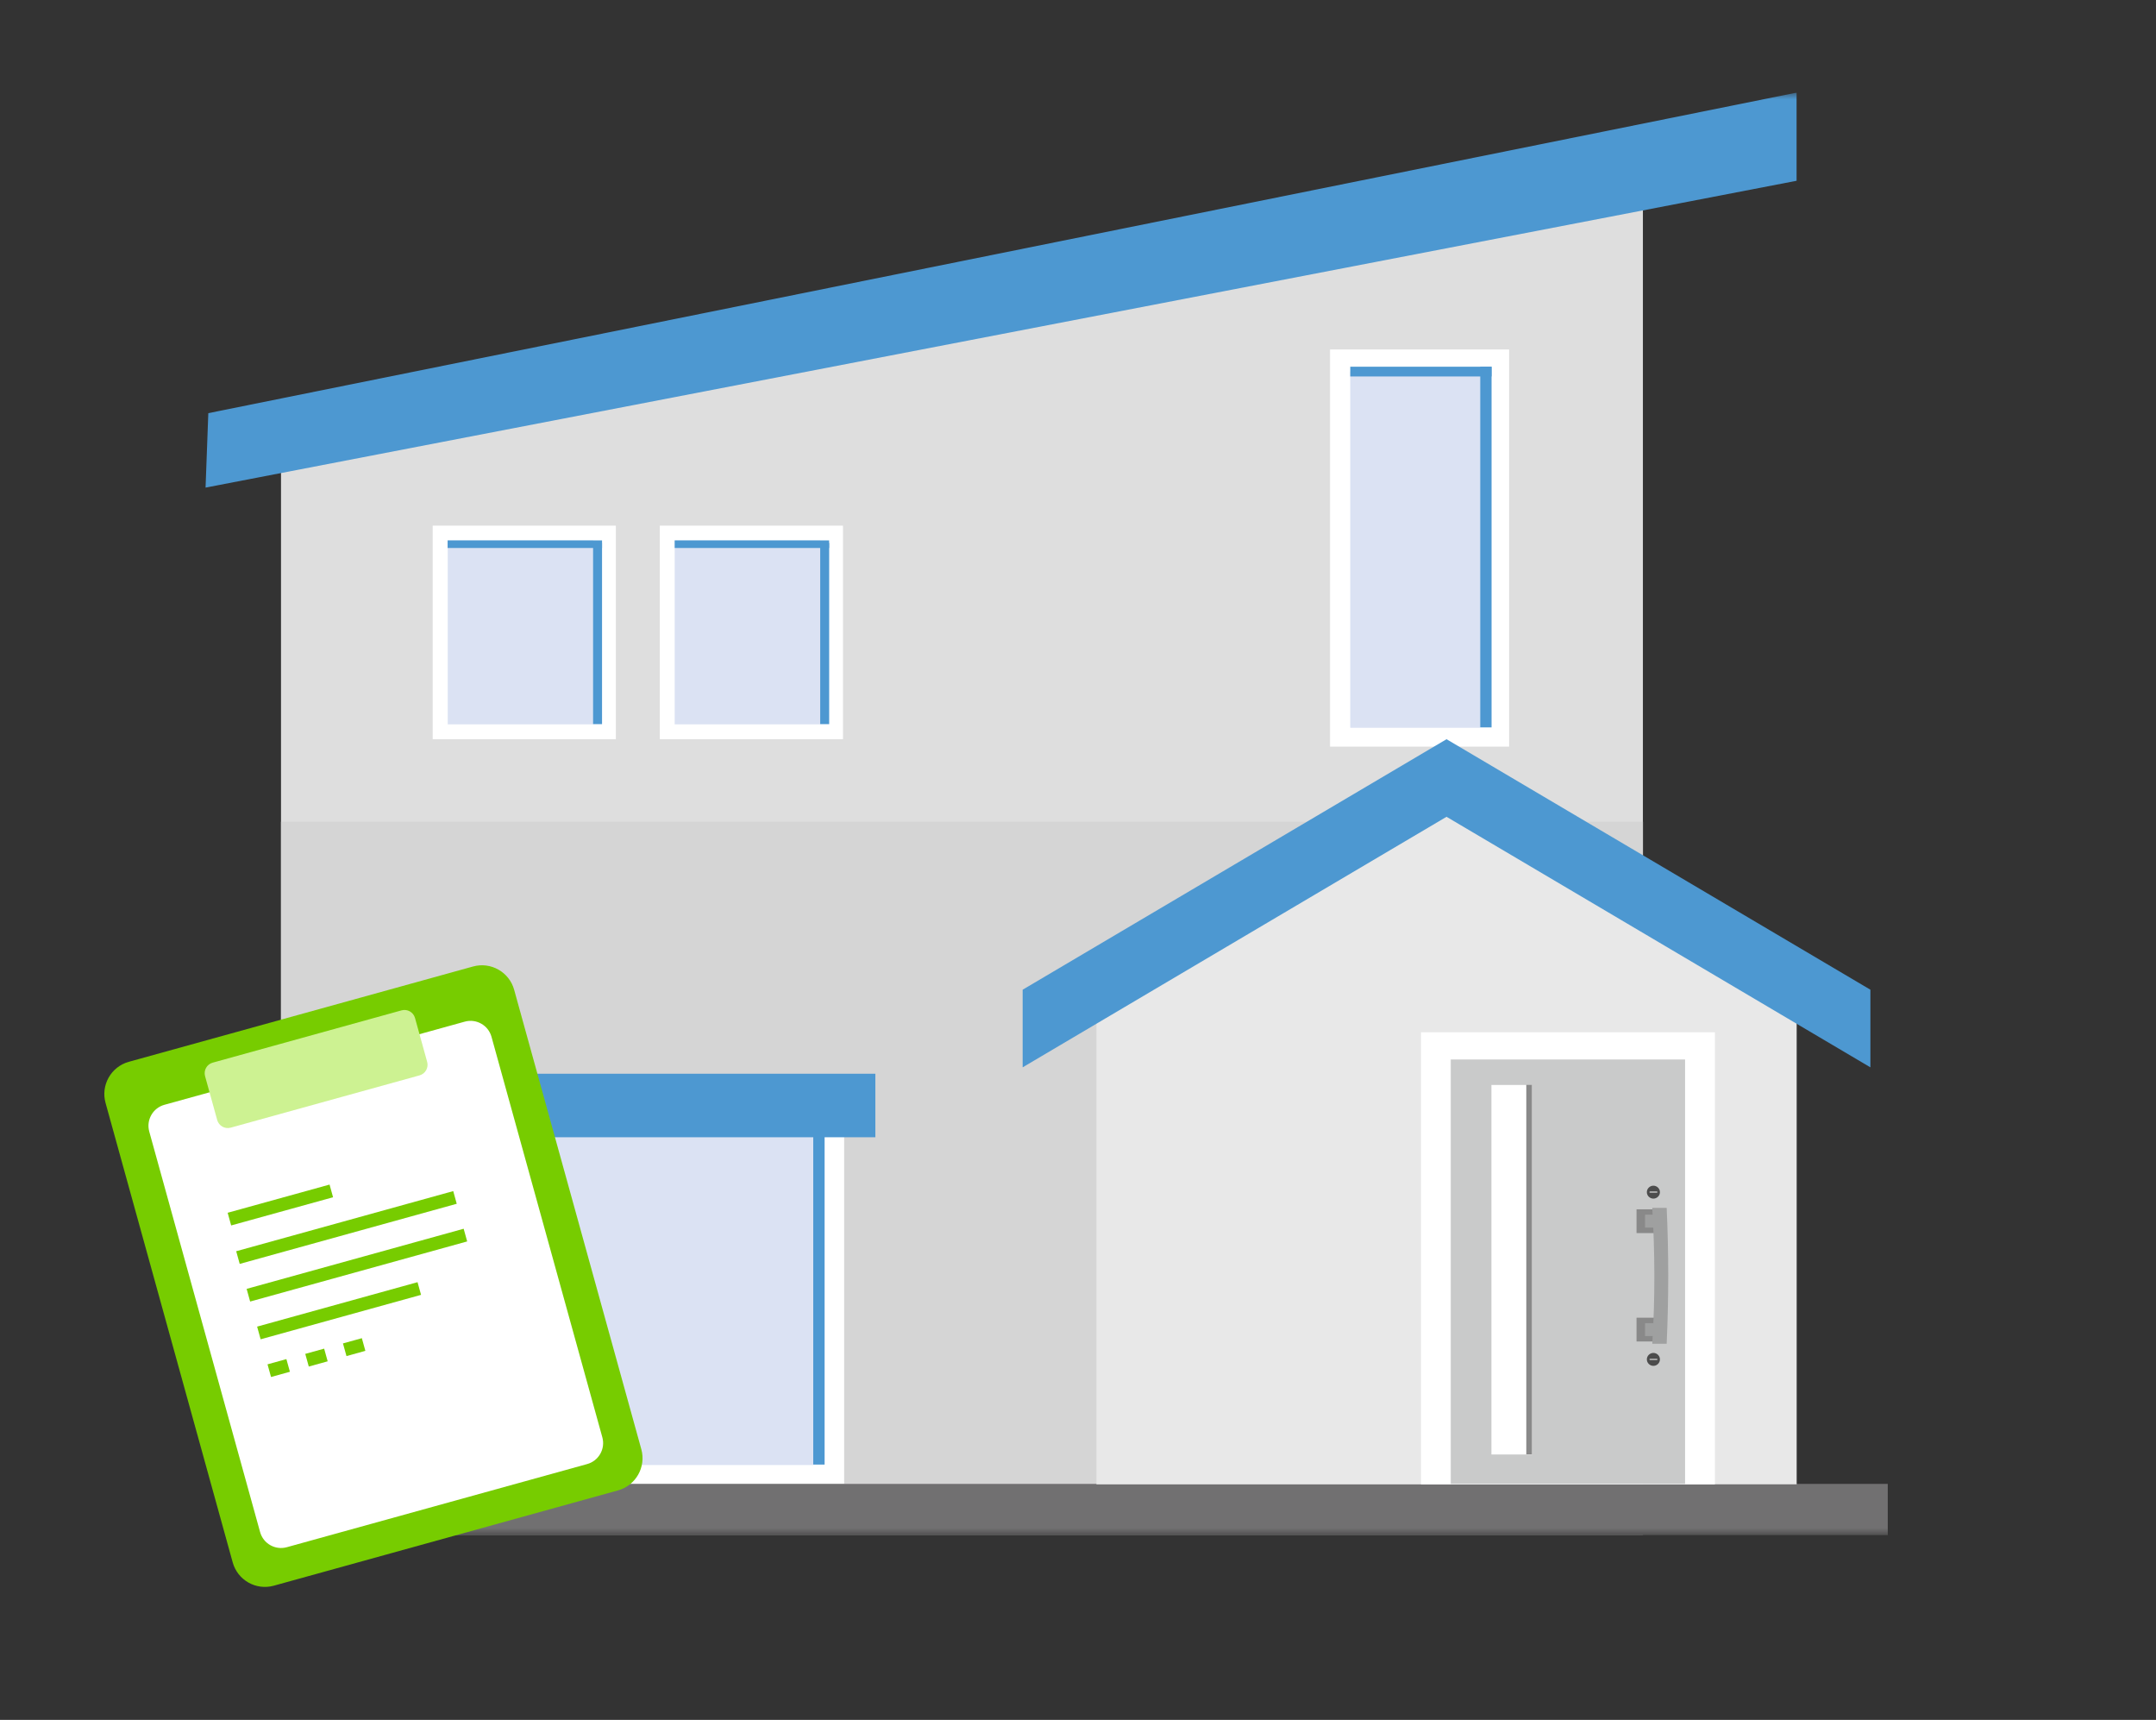 <svg width="163" height="130" viewBox="0 0 163 130" fill="none" xmlns="http://www.w3.org/2000/svg">
<rect x="0" y="0" width="163" height="130" fill="#333333" stroke="none"/>
<g clip-path="url(#clip0_565_10050)">
<mask id="mask0_565_10050" style="mask-type:luminance" maskUnits="userSpaceOnUse" x="6" y="6" width="154" height="111">
<path d="M159.528 6.999H6.477V116.032H159.528V6.999Z" fill="white"/>
</mask>
<g mask="url(#mask0_565_10050)">
<path d="M21.245 116.032H124.208V11.716L21.245 32.998V116.032Z" fill="#DEDEDE"/>
<path d="M124.213 62.113H21.245V112.163H124.213V62.113Z" fill="#D5D5D5"/>
<path d="M135.827 6.999L15.749 31.229L15.541 36.856L135.827 13.664V6.999Z" fill="#4D98D1"/>
<path d="M46.56 39.73H32.713V55.874H46.56V39.73Z" fill="white"/>
<path d="M44.844 40.848H33.85V54.752H44.844V40.848Z" fill="#DBE2F3"/>
<path d="M45.516 40.848H33.841V41.421H45.516V40.848Z" fill="#4D98D1"/>
<path d="M45.516 41.039H44.837V54.735H45.516V41.039Z" fill="#4D98D1"/>
<path d="M63.732 39.73H49.884V55.874H63.732V39.73Z" fill="white"/>
<path d="M62.004 40.848H51.009V54.752H62.004V40.848Z" fill="#DBE2F3"/>
<path d="M62.684 40.848H51.009V41.421H62.684V40.848Z" fill="#4D98D1"/>
<path d="M62.688 41.039H62.009V54.735H62.688V41.039Z" fill="#4D98D1"/>
<path d="M63.82 82.143H32.801V112.163H63.82V82.143Z" fill="white"/>
<path d="M61.487 83.811H34.242V110.737H61.487V83.811Z" fill="#DBE2F3"/>
<path d="M61.487 83.44H34.242V84.175H61.487V83.44Z" fill="#4D98D1"/>
<path d="M62.343 83.44H61.484V110.702H62.343V83.44Z" fill="#4D98D1"/>
<path d="M114.093 26.416H100.555V56.436H114.093V26.416Z" fill="white"/>
<path d="M111.905 28.084H102.084V55.01H111.905V28.084Z" fill="#DBE2F3"/>
<path d="M112.764 27.719H102.084V28.455H112.764V27.719Z" fill="#4D98D1"/>
<path d="M112.766 27.719H111.907V54.981H112.766V27.719Z" fill="#4D98D1"/>
<path d="M142.721 112.162H18.067V116.037H142.721V112.162Z" fill="#717071"/>
<path d="M82.887 77.224L109.363 61.737L135.834 77.224V112.196H82.892V77.224H82.887Z" fill="#E8E8E8"/>
<path d="M109.362 55.874L77.315 74.809V80.677L109.362 61.737L141.408 80.677V74.809L109.362 55.874Z" fill="#4D98D1"/>
<path d="M66.18 81.16H30.455V85.961H66.18V81.16Z" fill="#4D98D1"/>
<path d="M129.651 78.027H107.432V112.202H129.651V78.027Z" fill="white"/>
<path d="M109.681 112.169H127.397V80.083H109.681V112.169Z" fill="#C9CACA"/>
<path d="M123.727 93.205H125.215V91.408H123.727V93.205Z" fill="#898989"/>
<path d="M123.727 101.398H125.215V99.601H123.727V101.398Z" fill="#898989"/>
<path d="M124.371 92.79H125.59V91.813H124.371V92.79Z" fill="#9FA0A0"/>
<path d="M124.371 100.988H125.59V100.011H124.371V100.988Z" fill="#9FA0A0"/>
<path d="M125.496 90.111C125.496 89.841 125.271 89.622 125.001 89.622C124.732 89.622 124.507 89.841 124.507 90.111C124.507 90.38 124.732 90.599 125.001 90.599C125.271 90.599 125.496 90.38 125.496 90.111Z" fill="#4C4C4C"/>
<path d="M125.25 90.167C125.283 90.167 125.311 90.139 125.311 90.105C125.311 90.072 125.283 90.043 125.25 90.043H124.761C124.727 90.043 124.699 90.072 124.699 90.105C124.699 90.139 124.727 90.167 124.761 90.167H125.25Z" fill="#A8A8A8"/>
<path d="M125.496 102.751C125.496 102.482 125.271 102.263 125.001 102.263C124.732 102.263 124.507 102.482 124.507 102.751C124.507 103.021 124.732 103.24 125.001 103.24C125.271 103.24 125.496 103.021 125.496 102.751Z" fill="#4C4C4C"/>
<path d="M125.25 102.813C125.283 102.813 125.311 102.784 125.311 102.751C125.311 102.717 125.283 102.689 125.25 102.689H124.761C124.727 102.689 124.699 102.717 124.699 102.751C124.699 102.784 124.727 102.813 124.761 102.813H125.25Z" fill="#A8A8A8"/>
<path d="M124.916 101.567H126.005C126.162 98.136 126.162 94.688 126.005 91.296H124.916C125.118 94.677 125.135 98.124 124.916 101.567Z" fill="#9FA0A0"/>
<path d="M112.755 109.939H115.833V82.008H112.755V109.939Z" fill="white"/>
<path d="M115.393 109.928H115.825V81.997H115.393V109.928Z" fill="#898989"/>
</g>
<path d="M35.763 73.054L9.741 80.257C8.396 80.629 7.607 82.022 7.98 83.366L17.593 118.096C17.965 119.441 19.357 120.229 20.702 119.857L46.724 112.654C48.069 112.282 48.858 110.89 48.486 109.545L38.872 74.815C38.5 73.47 37.108 72.682 35.763 73.054Z" fill="#77CC00"/>
<path d="M35.136 77.223L12.43 83.508C11.555 83.75 11.042 84.656 11.284 85.531L19.664 115.803C19.906 116.678 20.811 117.191 21.686 116.948L44.392 110.663C45.267 110.421 45.781 109.515 45.538 108.64L37.159 78.368C36.917 77.493 36.011 76.981 35.136 77.223Z" fill="white"/>
<path d="M30.357 76.37L16.081 80.322C15.64 80.444 15.381 80.901 15.503 81.342L16.421 84.658C16.543 85.099 17 85.358 17.441 85.236L31.718 81.284C32.159 81.162 32.417 80.705 32.295 80.264L31.377 76.948C31.255 76.507 30.799 76.248 30.357 76.37Z" fill="#CDF292"/>
<mask id="mask1_565_10050" style="mask-type:luminance" maskUnits="userSpaceOnUse" x="7" y="73" width="41" height="49">
<path d="M36.456 73.742L7.6 81.73L18.518 121.174L47.374 113.186L36.456 73.742Z" fill="white"/>
</mask>
<g mask="url(#mask1_565_10050)">
<path d="M17.344 92.148L25.048 90.017" stroke="#77CC00" stroke-width="0.994"/>
<path d="M17.99 95.055L34.398 90.51" stroke="#77CC00" stroke-width="0.994"/>
<path d="M18.779 97.9L35.187 93.356" stroke="#77CC00" stroke-width="0.994"/>
<path d="M19.572 100.753L31.7 97.394" stroke="#77CC00" stroke-width="0.994"/>
<path d="M20.358 103.604L21.785 103.208" stroke="#77CC00" stroke-width="0.994"/>
<path d="M23.212 102.814L24.64 102.418" stroke="#77CC00" stroke-width="0.994"/>
<path d="M26.062 102.023L27.49 101.627" stroke="#77CC00" stroke-width="0.994"/>
</g>
</g>
<defs>
<clipPath id="clip0_565_10050">
<rect width="156.533" height="116.288" fill="white" transform="translate(3 7)"/>
</clipPath>
</defs>
</svg>
